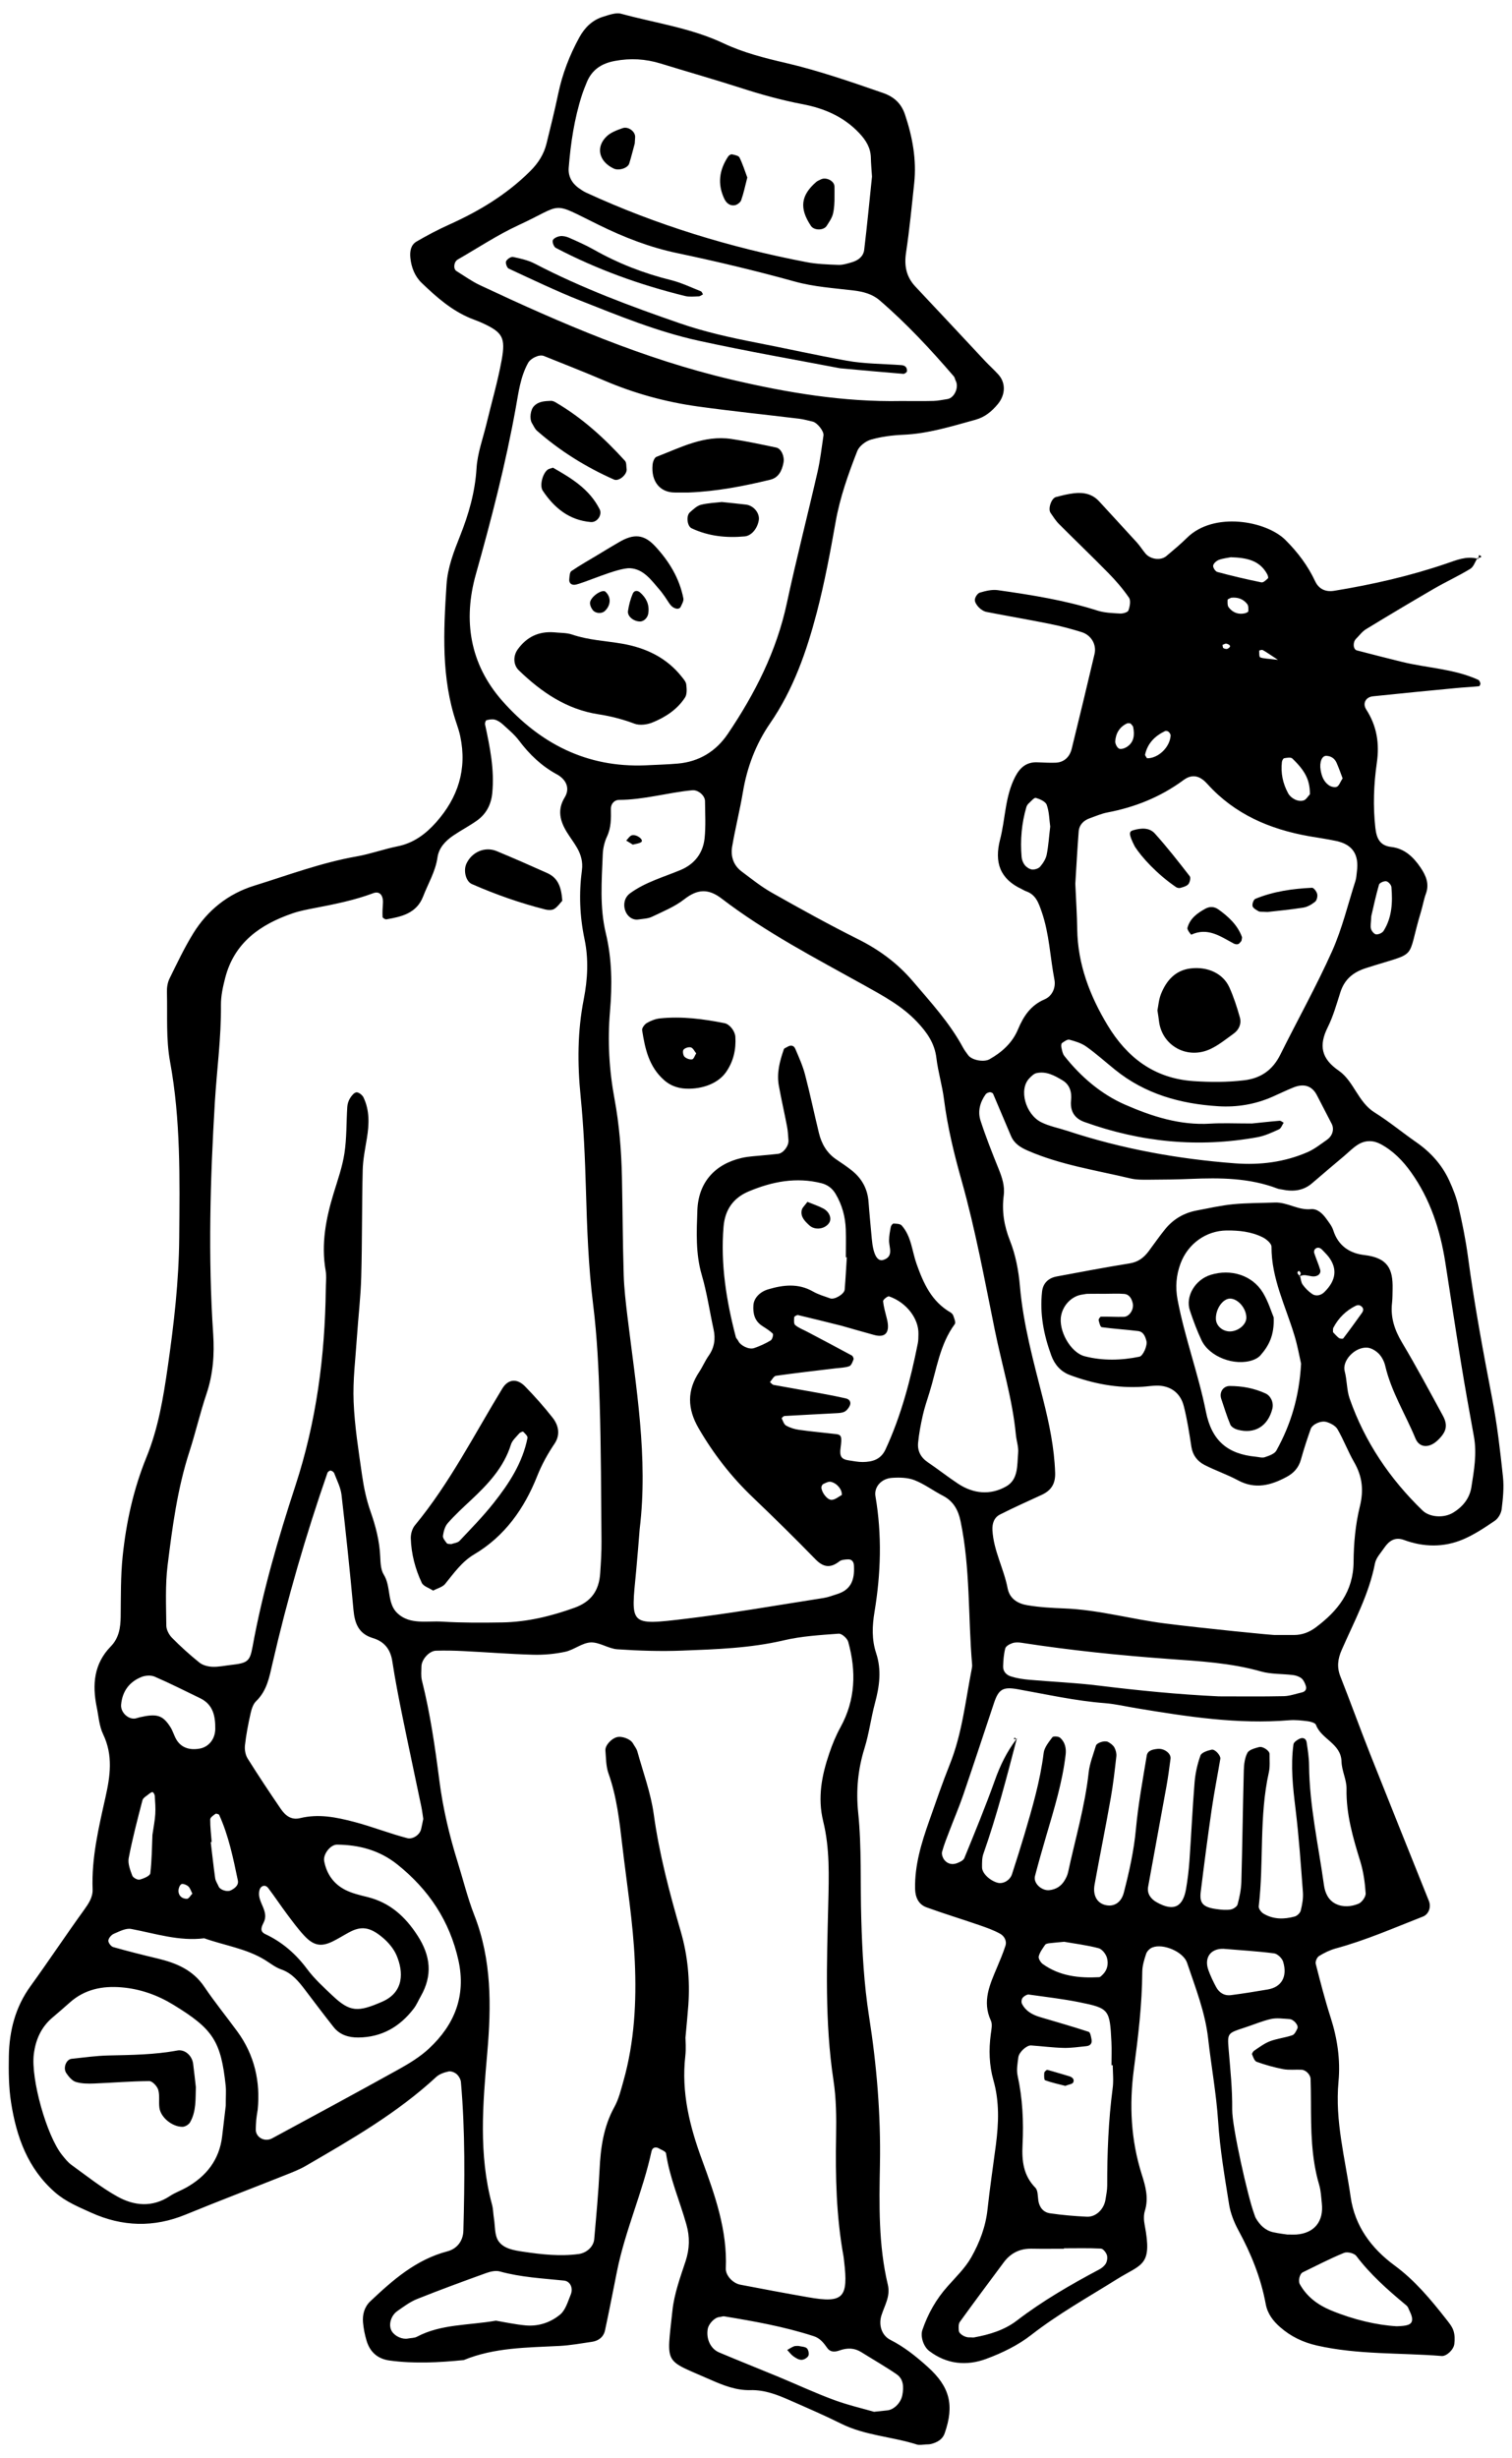 <?xml version="1.0" encoding="utf-8"?>
<!-- Generator: Adobe Illustrator 24.0.3, SVG Export Plug-In . SVG Version: 6.00 Build 0)  -->
<svg version="1.1" id="Vrstva_1" xmlns="http://www.w3.org/2000/svg" xmlns:xlink="http://www.w3.org/1999/xlink" x="0px" y="0px"
	 viewBox="0 0 320 520" style="enable-background:new 0 0 320 520;" xml:space="preserve">
<g>
	<path d="M312.86,118.24l-0.2-0.19c-0.03,0.04-0.05,0.09-0.07,0.13C312.68,118.2,312.77,118.21,312.86,118.24z"/>
	<path d="M306.19,119.18c-7.77,2.66-15.74,4.47-23.83,5.79c-1.85,0.3-3.27-0.4-4.03-2.03c-1.55-3.31-3.68-6.12-6.27-8.71
		c-4.07-4.07-15.16-6.06-20.81-0.5c-1.4,1.38-2.91,2.64-4.41,3.9c-1.18,0.99-3.35,0.71-4.41-0.54c-0.63-0.75-1.15-1.6-1.81-2.33
		c-2.64-2.91-5.33-5.78-7.97-8.68c-1.47-1.62-3.34-1.98-5.37-1.74c-1.28,0.15-2.55,0.47-3.8,0.8c-0.99,0.26-1.73,2.51-1.14,3.35
		c0.56,0.8,1.08,1.65,1.76,2.33c3.47,3.48,7.02,6.87,10.46,10.38c1.59,1.62,3.1,3.36,4.38,5.23c0.42,0.61,0.18,1.87-0.12,2.7
		c-0.14,0.39-1.15,0.68-1.74,0.65c-1.61-0.09-3.29-0.14-4.81-0.62c-6.89-2.2-14-3.32-21.12-4.33c-1.22-0.17-2.57,0.17-3.79,0.53
		c-0.47,0.14-1,0.95-1.04,1.49c-0.04,0.52,0.41,1.19,0.82,1.61c0.43,0.45,1.05,0.86,1.64,0.98c4.49,0.88,9.01,1.64,13.5,2.55
		c2.23,0.45,4.45,1.04,6.63,1.72c2.03,0.63,3.2,2.62,2.74,4.62c-1.57,6.69-3.19,13.37-4.83,20.05c-0.44,1.81-1.69,2.89-3.41,2.95
		c-1.3,0.05-2.61-0.04-3.92-0.08c-2.25-0.08-3.62,1.12-4.61,3.01c-2.19,4.18-2.08,8.9-3.22,13.31c-1.26,4.86-0.03,8.35,4.58,10.5
		c0.29,0.14,0.57,0.33,0.88,0.44c2.1,0.73,2.66,2.4,3.35,4.38c1.62,4.68,1.77,9.58,2.69,14.35c0.32,1.64-0.45,3.45-2.06,4.14
		c-2.98,1.27-4.49,3.58-5.67,6.4c-1.18,2.81-3.37,4.79-6.01,6.28c-1.18,0.67-3.72,0.22-4.52-0.86c-0.39-0.53-0.79-1.06-1.1-1.63
		c-2.83-5.24-6.83-9.58-10.65-14.06c-3.24-3.79-7.13-6.65-11.62-8.88c-6.15-3.07-12.17-6.41-18.16-9.79
		c-2.27-1.28-4.33-2.94-6.43-4.51c-1.73-1.3-2.33-3.21-1.99-5.24c0.66-3.87,1.63-7.68,2.28-11.55c0.88-5.27,2.74-10.16,5.74-14.52
		c4.92-7.14,7.72-15.16,9.88-23.4c1.65-6.32,2.86-12.77,4-19.21c0.92-5.21,2.68-10.13,4.58-15c0.41-1.04,1.76-2.09,2.88-2.41
		c2.18-0.63,4.5-0.93,6.78-1.03c5.31-0.22,10.3-1.79,15.35-3.18c2-0.55,3.46-1.77,4.74-3.31c1.63-1.98,1.71-4.49,0.12-6.25
		c-0.88-0.97-1.86-1.85-2.76-2.8c-4.93-5.26-9.84-10.55-14.79-15.79c-1.96-2.08-2.42-4.43-1.99-7.24c0.73-4.86,1.2-9.75,1.72-14.64
		c0.53-4.98-0.36-9.79-1.94-14.51c-0.79-2.36-2.29-3.76-4.67-4.59c-6.81-2.36-13.6-4.72-20.64-6.36c-4.45-1.03-8.99-2.19-13.09-4.13
		c-6.93-3.27-14.42-4.28-21.67-6.26c-1.12-0.31-2.55,0.24-3.77,0.61c-2.32,0.69-3.96,2.32-5.09,4.39
		c-2.06,3.75-3.59,7.71-4.47,11.92c-0.74,3.53-1.61,7.02-2.47,10.52c-0.56,2.28-1.75,4.15-3.44,5.83
		c-4.95,4.94-10.8,8.46-17.12,11.31c-2.38,1.07-4.7,2.29-6.95,3.6c-1.24,0.72-1.45,2.1-1.31,3.47c0.21,2.02,0.95,3.9,2.39,5.28
		c3.07,2.95,6.27,5.78,10.28,7.46c0.91,0.38,1.85,0.69,2.74,1.11c4.07,1.91,4.78,2.98,3.91,7.76c-0.82,4.5-2.11,8.91-3.18,13.36
		c-0.76,3.18-1.95,6.34-2.14,9.55c-0.31,5.01-1.64,9.65-3.47,14.25c-1.33,3.34-2.65,6.72-2.88,10.38
		c-0.63,9.83-1.15,19.66,2.09,29.22c0.32,0.93,0.62,1.87,0.82,2.83c1.47,6.95-0.47,12.96-5.11,18.18c-2.22,2.49-4.78,4.41-8.2,5.09
		c-2.89,0.58-5.69,1.61-8.58,2.12c-7.47,1.31-14.54,3.97-21.73,6.2c-5.49,1.7-9.87,5.19-12.9,10.1c-1.89,3.06-3.43,6.33-5.02,9.56
		c-0.41,0.84-0.57,1.9-0.54,2.86c0.13,4.91-0.22,9.92,0.66,14.7c2.27,12.35,2.04,24.77,1.94,37.21c-0.07,9.19-1.12,18.28-2.43,27.38
		c-0.94,6.53-2.01,12.97-4.5,19.08c-2.75,6.74-4.29,13.76-5.04,20.94c-0.44,4.22-0.37,8.5-0.42,12.76c-0.03,2.37-0.36,4.55-2.1,6.33
		c-3.58,3.67-3.94,8.1-2.97,12.83c0.4,1.93,0.52,4,1.35,5.73c2.14,4.47,1.52,8.81,0.49,13.4c-1.43,6.38-2.96,12.78-2.71,19.42
		c0.06,1.69-0.86,3.03-1.85,4.41c-3.84,5.31-7.46,10.77-11.3,16.08c-3.22,4.44-4.48,9.45-4.58,14.78c-0.06,3.27-0.03,6.59,0.47,9.81
		c1.14,7.24,3.5,13.94,9.29,19c2.29,2,4.99,3.1,7.66,4.31c6.61,2.99,13.26,3.18,20.02,0.4c6.96-2.86,14-5.53,21-8.32
		c1.52-0.6,3.07-1.2,4.48-2.02c9.63-5.59,19.29-11.14,27.54-18.77c0.67-0.62,1.7-0.96,2.62-1.16c0.52-0.11,1.28,0.2,1.7,0.57
		c0.45,0.4,0.84,1.08,0.9,1.67c0.92,10.47,0.8,20.96,0.52,31.45c-0.06,2.18-1.36,3.83-3.38,4.36c-6.63,1.74-11.53,6.05-16.31,10.56
		c-1.26,1.19-1.7,2.81-1.55,4.5c0.12,1.29,0.37,2.59,0.75,3.84c0.72,2.4,2.33,3.85,4.89,4.2c5.23,0.7,10.46,0.42,15.68-0.1
		c6.52-2.68,13.43-2.63,20.29-2.99c2.29-0.12,4.56-0.54,6.83-0.87c1.41-0.2,2.46-1.01,2.77-2.4c0.9-4.16,1.7-8.35,2.54-12.52
		c1.74-8.66,5.44-16.76,7.31-25.39c0.17-0.8,0.88-0.99,1.52-0.62c0.56,0.32,1.49,0.65,1.55,1.07c0.78,5.22,2.9,10.05,4.32,15.08
		c0.73,2.58,0.68,5.1-0.18,7.72c-1.13,3.41-2.4,6.87-2.78,10.4c-1.25,11.79-1.94,10.27,7.98,14.65c2.72,1.2,5.48,2.31,8.49,2.23
		c3.07-0.08,5.79,1.01,8.49,2.2c3.6,1.58,7.21,3.14,10.73,4.89c5.06,2.52,10.74,2.73,16.02,4.41c0.59,0.19,1.3,0.01,1.96-0.01
		c0.33-0.01,0.66-0.01,0.98-0.08c1.32-0.32,2.49-0.94,2.96-2.28c2.09-5.99,1.07-9.84-3.57-14.03c-2.44-2.2-4.97-4.24-7.94-5.74
		c-1.79-0.91-2.51-3.08-1.89-5.11c0.66-2.15,1.96-4.07,1.37-6.55c-2-8.38-1.83-16.94-1.67-25.45c0.19-10.53-0.68-20.98-2.31-31.33
		c-1.07-6.84-1.44-13.68-1.64-20.56c-0.23-7.53,0.11-15.11-0.66-22.58c-0.48-4.74-0.02-9.18,1.34-13.55
		c0.98-3.15,1.37-6.4,2.21-9.53c0.97-3.59,1.43-7.03,0.26-10.58c-0.96-2.89-0.84-5.79-0.35-8.74c1.35-8.14,1.6-16.29,0.2-24.46
		c-0.33-1.94,1.23-3.74,3.48-3.89c1.58-0.11,3.33-0.08,4.77,0.48c2.11,0.82,3.98,2.25,6.01,3.29c2.25,1.16,3.27,3.05,3.76,5.42
		c2.08,10.01,1.57,20.23,2.44,30.34c0.03,0.32-0.04,0.65-0.1,0.98c-1.32,6.74-2.03,13.62-4.62,20.08
		c-1.58,3.95-2.96,7.98-4.37,11.99c-1.64,4.64-3.08,9.34-2.98,14.34c0.04,1.74,0.68,3.29,2.4,3.92c3.69,1.34,7.45,2.48,11.16,3.76
		c1.53,0.53,3.09,1.07,4.49,1.86c0.8,0.46,1.41,1.47,1.07,2.52c-0.5,1.54-1.13,3.04-1.76,4.53c-1.53,3.64-3.22,7.21-1.32,11.3
		c0.37,0.79,0.1,1.92-0.02,2.87c-0.44,3.29-0.35,6.54,0.56,9.75c1.29,4.52,1.11,9.08,0.52,13.66c-0.59,4.55-1.28,9.08-1.77,13.64
		c-0.39,3.67-1.69,7.05-3.45,10.16c-1.27,2.24-3.22,4.12-4.96,6.08c-2.45,2.73-4.2,5.83-5.38,9.29c-0.46,1.35,0.24,3.5,1.43,4.41
		c3.72,2.85,7.94,3.23,12.11,1.68c3.34-1.24,6.71-2.87,9.5-5.05c5.72-4.46,12-7.96,18.11-11.78c5.28-3.3,7.58-2.73,5.89-11.54
		c-0.18-0.94-0.23-2.03,0.05-2.93c0.83-2.68,0.16-5.15-0.65-7.68c-2.32-7.31-2.68-14.74-1.67-22.35c0.9-6.81,1.73-13.64,1.77-20.53
		c0.01-1.28,0.41-2.59,0.82-3.82c0.18-0.54,0.77-1.13,1.32-1.34c2.31-0.91,6.57,0.94,7.34,3.24c1.76,5.26,3.83,10.42,4.46,16.03
		c0.66,5.85,1.73,11.64,2.12,17.54c0.38,5.87,1.38,11.7,2.31,17.52c0.3,1.9,1.06,3.81,1.98,5.51c2.68,4.93,4.76,10.06,5.78,15.6
		c0.38,2.04,1.54,3.56,3.06,4.89c2.27,1.98,4.81,3.2,7.8,3.88c8.71,1.97,17.59,1.5,26.38,2.21c1,0.08,2.52-1.31,2.67-2.52
		c0.12-0.94,0.11-1.98-0.19-2.86c-0.3-0.9-0.97-1.69-1.57-2.46c-3.24-4.13-6.58-8.14-10.87-11.3c-4.92-3.62-8.43-8.33-9.31-14.51
		c-1.15-8.09-3.35-16.06-2.57-24.38c0.43-4.61-0.24-9.14-1.67-13.58c-1.2-3.74-2.18-7.55-3.15-11.35c-0.12-0.48,0.27-1.38,0.7-1.64
		c1.1-0.68,2.3-1.27,3.54-1.61c6.35-1.72,12.35-4.36,18.45-6.74c1.21-0.47,1.78-1.99,1.27-3.28c-4.14-10.33-8.3-20.65-12.4-30.99
		c-2.17-5.47-4.16-11.01-6.33-16.49c-0.79-1.99-0.57-3.74,0.27-5.65c2.62-5.99,5.78-11.77,7.04-18.3c0.23-1.19,1.26-2.25,1.99-3.33
		c0.99-1.46,2.29-2.31,4.13-1.63c4.18,1.54,8.4,1.61,12.48-0.1c2.39-1.01,4.61-2.49,6.77-3.96c0.72-0.49,1.33-1.56,1.44-2.43
		c0.28-2.27,0.52-4.6,0.28-6.85c-0.59-5.53-1.23-11.07-2.28-16.53c-1.92-9.98-3.78-19.96-5.13-30.04c-0.48-3.57-1.2-7.11-2.01-10.62
		c-0.43-1.89-1.15-3.75-1.97-5.52c-1.54-3.34-3.95-5.99-6.98-8.09c-2.96-2.06-5.75-4.38-8.8-6.28c-3.53-2.2-4.39-6.64-7.61-8.86
		c-3.68-2.54-4.23-5.31-2.31-9.16c1.16-2.33,1.87-4.89,2.67-7.39c0.88-2.75,2.68-4.25,5.42-5.13c11.46-3.68,8.41-1.23,11.65-11.95
		c0.38-1.25,0.59-2.57,1.04-3.79c0.78-2.11-0.02-3.87-1.13-5.52c-1.5-2.22-3.38-4.04-6.23-4.37c-2.45-0.28-3.1-1.91-3.34-4.05
		c-0.52-4.6-0.34-9.18,0.31-13.73c0.59-4.07,0.02-7.79-2.24-11.29c-0.84-1.3-0.1-2.63,1.42-2.79c5.86-0.62,11.72-1.18,17.58-1.74
		c1.62-0.16,3.25-0.23,4.87-0.39c0.12-0.01,0.33-0.42,0.29-0.6c-0.06-0.28-0.23-0.66-0.46-0.76c-5.15-2.35-10.82-2.48-16.2-3.81
		c-3.17-0.78-6.33-1.59-9.48-2.41c-0.81-0.21-0.9-1.72-0.19-2.44c0.69-0.69,1.29-1.54,2.1-2.03c4.75-2.9,9.53-5.75,14.35-8.55
		c2.55-1.48,5.24-2.71,7.75-4.24c0.67-0.41,0.98-1.4,1.43-2.16C310.32,117.59,308.27,118.47,306.19,119.18z M221.52,180.79
		c-0.18,0.9-0.76,1.8-1.37,2.52c-0.35,0.41-1.13,0.66-1.69,0.62c-0.55-0.05-1.18-0.46-1.54-0.9c-0.39-0.47-0.66-1.15-0.71-1.76
		c-0.3-3.58,0-7.12,1.02-10.58c0.09-0.3,0.3-0.59,0.54-0.8c0.47-0.43,1.11-1.22,1.47-1.11c0.86,0.25,2.04,0.77,2.29,1.47
		c0.53,1.48,0.54,3.15,0.74,4.6C222.01,176.94,221.9,178.9,221.52,180.79z M290.22,193.79c0.4-1.72,0.93-4.21,1.63-6.66
		c0.11-0.38,1.05-0.8,1.53-0.72c0.43,0.07,1.06,0.76,1.1,1.22c0.27,3.22,0.14,6.42-1.65,9.27c-0.27,0.44-1.07,0.79-1.58,0.75
		c-0.41-0.04-0.95-0.68-1.09-1.16C289.98,195.9,290.16,195.21,290.22,193.79z M280.73,159.88c1.05,0.06,1.77,0.6,2.17,1.53
		c0.49,1.13,0.9,2.3,1.25,3.23c-0.53,0.83-0.75,1.57-1.21,1.78c-0.44,0.2-1.23,0.01-1.68-0.3c-1.1-0.75-1.54-1.93-1.76-3.22
		C279.21,161.24,279.76,159.83,280.73,159.88z M271.3,161.2c0.03-0.3,0.27-0.77,0.48-0.81c0.57-0.1,1.4-0.25,1.72,0.05
		c2.83,2.7,3.74,4.67,3.73,7.58c-0.45,0.46-0.8,1.13-1.32,1.29c-1.22,0.39-2.72-0.46-3.29-1.51
		C271.49,165.72,271.04,163.53,271.3,161.2z M257.96,118.43c0.88-0.33,1.86-0.42,2.55-0.56c3.25,0.11,6.04,0.6,7.66,3.55
		c0.15,0.27,0.31,0.79,0.19,0.9c-0.4,0.38-0.99,0.95-1.39,0.87c-3.13-0.64-6.25-1.37-9.33-2.2c-0.42-0.11-0.96-0.95-0.89-1.35
		C256.83,119.17,257.45,118.63,257.96,118.43z M270.47,139.58c-2.23-0.28-3.05-0.26-3.76-0.53c-0.23-0.09-0.2-0.92-0.22-1.42
		c0-0.04,0.56-0.23,0.75-0.13C267.94,137.87,268.58,138.34,270.47,139.58z M260.04,128.47c-0.29-0.38-0.25-1.05-0.23-1.59
		c0.01-0.16,0.49-0.3,0.74-0.44c1.38-0.16,2.57,0.26,3.41,1.33c0.28,0.36,0.26,1.02,0.23,1.53c-0.01,0.17-0.48,0.38-0.77,0.44
		C262.04,130.03,260.87,129.56,260.04,128.47z M259.79,137.23c-0.22,0.11-0.63,0.01-0.87-0.14c-0.15-0.09-0.13-0.44-0.19-0.68
		c0.28-0.09,0.59-0.32,0.83-0.26C260.49,136.4,260.58,136.84,259.79,137.23z M246.56,154.65c0.19-0.09,0.59-0.01,0.76,0.14
		c0.22,0.2,0.45,0.55,0.43,0.82c-0.17,2.49-2.63,4.82-4.99,4.79c-0.15-0.27-0.46-0.58-0.41-0.8
		C242.87,157.23,244.43,155.68,246.56,154.65z M238.5,153.03c0.21-0.1,0.51-0.01,0.76-0.01c0.21,0.28,0.52,0.51,0.57,0.79
		c0.32,1.65,0.2,3.21-1.38,4.21c-0.46,0.29-1.25,0.54-1.63,0.33c-0.43-0.24-0.82-1.03-0.79-1.55
		C236.14,155.14,236.92,153.79,238.5,153.03z M120.36,35.53c0.41-5.22,1.18-10.38,2.79-15.39c0.3-0.93,0.67-1.84,1.04-2.75
		c1.1-2.65,3.1-3.97,5.93-4.5c3.31-0.62,6.48-0.44,9.67,0.54c5.62,1.73,11.27,3.33,16.86,5.13c4.36,1.41,8.74,2.63,13.25,3.49
		c4.53,0.86,8.71,2.64,11.99,6.15c1.4,1.5,2.37,3.07,2.42,5.16c0.03,1.3,0.15,2.61,0.24,4c-0.53,5.11-1.03,10.31-1.65,15.49
		c-0.17,1.4-1.27,2.23-2.59,2.62c-0.93,0.27-1.91,0.59-2.85,0.56c-2.28-0.08-4.59-0.16-6.82-0.59
		c-16.09-3.09-31.66-7.82-46.56-14.68c-0.59-0.27-1.14-0.65-1.67-1.03C121,38.7,120.23,37.23,120.36,35.53z M101.63,60.35
		c-1.76-0.82-3.36-1.98-5.02-3.01c-0.74-0.46-0.57-1.97,0.29-2.46c4.25-2.44,8.37-5.18,12.8-7.23c9.88-4.56,6.61-5.18,17.05-0.06
		c5.26,2.58,10.73,4.73,16.57,5.95c8.32,1.75,16.6,3.72,24.79,5.99c4.16,1.16,8.37,1.41,12.58,1.92c1.98,0.24,3.92,0.74,5.44,2.05
		c5.72,4.91,10.84,10.42,15.75,16.13c0.2,0.23,0.23,0.61,0.38,0.9c0.75,1.38-0.28,3.67-1.76,3.89c-0.97,0.14-1.93,0.36-2.9,0.39
		c-2.29,0.06-4.58,0.02-6.87,0.02c-12.2,0.24-24.16-1.77-35.95-4.54C136.23,75.94,118.81,68.41,101.63,60.35z M100.7,121.52
		c3.29-11.68,6.32-23.39,8.47-35.33c0.58-3.21,0.97-6.49,2.6-9.43c0.53-0.96,2.34-1.87,3.34-1.46c4.25,1.71,8.52,3.38,12.74,5.18
		c6.37,2.73,12.99,4.55,19.83,5.5c7.13,0.99,14.3,1.72,21.45,2.59c0.97,0.12,1.92,0.39,2.87,0.61c0.97,0.23,2.42,2.05,2.28,2.94
		c-0.39,2.59-0.68,5.21-1.27,7.76c-2.12,9.26-4.5,18.46-6.49,27.74c-2.17,10.13-6.75,19.12-12.47,27.59
		c-2.51,3.72-6.08,5.92-10.62,6.31c-2.28,0.2-4.58,0.25-6.88,0.37c-12.37,0.49-22.24-4.58-30.27-13.66
		C99.4,140.4,97.99,131.17,100.7,121.52z M35.47,331.12c1.01-8.11,2.07-16.22,4.62-24.06c1.31-4.05,2.26-8.21,3.62-12.24
		c1.39-4.13,1.69-8.35,1.41-12.6c-1.1-16.37-0.63-32.73,0.35-49.06c0.41-6.84,1.36-13.65,1.29-20.54c-0.02-1.93,0.42-3.91,0.91-5.8
		c1.93-7.45,7.42-11.27,14.24-13.62c1.54-0.53,3.17-0.83,4.77-1.14c4.17-0.8,8.33-1.63,12.33-3.13c1.33-0.5,2.16,0.45,2.03,2.2
		c-0.07,0.94-0.12,1.9-0.07,2.84c0.01,0.19,0.55,0.54,0.79,0.5c3.25-0.55,6.42-1.29,7.79-4.84c1.05-2.73,2.61-5.26,3.04-8.26
		c0.29-2.04,1.69-3.51,3.36-4.64c1.62-1.1,3.37-2.01,4.97-3.14c1.98-1.39,3.02-3.4,3.26-5.8c0.5-4.95-0.49-9.75-1.52-14.55
		c-0.06-0.28,0.12-0.84,0.29-0.89c0.57-0.15,1.23-0.27,1.78-0.12c0.61,0.16,1.2,0.56,1.67,0.99c1.21,1.1,2.5,2.17,3.47,3.46
		c2.2,2.93,4.75,5.36,7.99,7.12c1.77,0.96,2.94,2.79,1.64,4.9c-1.6,2.61-0.97,5,0.49,7.36c0.69,1.11,1.49,2.15,2.14,3.28
		c0.83,1.44,1.26,3.01,1.03,4.71c-0.65,4.9-0.48,9.72,0.55,14.61c0.88,4.16,0.67,8.45-0.16,12.68c-1.34,6.8-1.36,13.63-0.67,20.53
		c0.65,6.51,0.93,13.06,1.12,19.6c0.24,8.18,0.51,16.33,1.53,24.48c0.85,6.81,1.17,13.71,1.38,20.58c0.3,9.81,0.31,19.62,0.39,29.43
		c0.02,2.29-0.12,4.58-0.28,6.87c-0.25,3.57-1.84,5.96-5.44,7.26c-4.99,1.79-10.04,3.02-15.32,3.1c-4.25,0.07-8.51,0.09-12.75-0.17
		c-3.19-0.19-6.75,0.7-9.39-1.76c-2.27-2.11-1.3-5.64-2.91-8.2c-0.64-1.03-0.68-2.52-0.74-3.81c-0.15-3.31-0.96-6.43-2.06-9.55
		c-0.86-2.45-1.41-5.04-1.78-7.62c-0.74-5.18-1.58-10.37-1.79-15.58c-0.19-4.55,0.4-9.13,0.7-13.69c0.28-4.24,0.8-8.47,0.91-12.72
		c0.21-7.51,0.13-15.04,0.31-22.55c0.05-2.26,0.52-4.52,0.89-6.77c0.48-2.95,0.6-5.87-0.72-8.63c-0.24-0.51-1-1.11-1.48-1.08
		c-0.49,0.03-1.05,0.72-1.37,1.25c-0.33,0.53-0.54,1.21-0.58,1.83c-0.21,3.26-0.11,6.57-0.6,9.79c-0.43,2.87-1.43,5.66-2.28,8.45
		c-1.64,5.36-2.69,10.76-1.7,16.4c0.22,1.27,0.03,2.61,0.03,3.92c-0.17,14.14-1.99,28-6.42,41.53c-3.66,11.18-6.96,22.5-9.08,34.11
		c-0.57,3.11-1.05,3.45-4.63,3.85c-1.3,0.15-2.61,0.44-3.9,0.38c-0.93-0.04-2.02-0.33-2.72-0.89c-2.03-1.63-3.98-3.39-5.81-5.25
		c-0.63-0.64-1.18-1.69-1.19-2.56C35.16,339.62,34.95,335.32,35.47,331.12z M54.85,400.15c0.05-0.3,0.13-0.64,0.32-0.86
		c0.45-0.53,1.11-0.55,1.6,0.09c1.37,1.81,2.62,3.7,3.98,5.52c1.16,1.55,2.31,3.12,3.62,4.53c2.01,2.16,3.61,2.43,6.07,1.22
		c1.16-0.57,2.26-1.27,3.41-1.89c2.56-1.39,4.42-1.19,7.11,1.07c1.21,1.01,2.36,2.36,2.97,3.79c1.46,3.44,1.64,7.76-3.05,9.8
		c-5.11,2.22-6.78,2.24-10.51-1.29c-1.89-1.78-3.84-3.56-5.38-5.63c-2.39-3.2-5.24-5.69-8.84-7.38c-1.26-0.59-0.8-1.55-0.35-2.45
		C57.01,404.28,54.5,402.42,54.85,400.15z M63.5,384.59c-1.9,0.46-3.14-0.59-4.09-1.98c-2.39-3.5-4.74-7.03-6.99-10.62
		c-0.48-0.76-0.68-1.88-0.58-2.79c0.25-2.27,0.69-4.52,1.19-6.75c0.21-0.92,0.53-1.99,1.18-2.61c2.28-2.2,2.79-5.06,3.45-7.94
		c3.14-13.66,7.04-27.11,11.64-40.35c0.08-0.23,0.48-0.52,0.69-0.48c0.28,0.04,0.65,0.31,0.75,0.57c0.57,1.51,1.36,3.01,1.54,4.57
		c0.94,8.11,1.79,16.23,2.53,24.35c0.26,2.85,1.1,5.04,4.1,5.94c2.41,0.72,3.73,2.35,4.12,4.91c0.59,3.87,1.34,7.71,2.12,11.55
		c1.3,6.39,2.68,12.77,4.01,19.16c0.2,0.95,0.31,1.92,0.42,2.63c-0.19,0.9-0.3,1.54-0.46,2.17c-0.3,1.25-1.8,2.19-2.92,1.9
		c-3.78-0.98-7.41-2.43-11.21-3.43C71.12,384.38,67.43,383.63,63.5,384.59z M44.49,384.85c0-0.4,0.67-0.85,1.11-1.17
		c0.14-0.1,0.71,0.06,0.79,0.23c2.01,4.42,2.96,9.15,3.95,13.86c0.21,1.01-0.66,1.7-1.56,2.12c-0.76,0.36-2.23-0.17-2.5-0.83
		c-0.24-0.59-0.65-1.14-0.74-1.75c-0.36-2.54-0.63-5.1-0.94-7.65c0.07-0.01,0.14-0.01,0.2-0.02
		C44.68,388.05,44.47,386.45,44.49,384.85z M29.96,354.72c0.83-0.33,2.01-0.4,2.8-0.05c3.25,1.41,6.41,3.01,9.6,4.55
		c2.75,1.33,3.23,3.79,3.2,6.49c-0.02,2.13-1.36,3.82-3.29,4.17c-2.25,0.4-3.98-0.25-4.97-1.96c-0.48-0.83-0.73-1.81-1.25-2.61
		c-1.61-2.52-2.85-2.88-6.47-2.06c-0.31,0.07-0.62,0.2-0.93,0.26c-1.53,0.25-3.17-1.33-3.02-2.93
		C25.89,357.75,27.37,355.75,29.96,354.72z M40.71,400.55c-0.38,0.39-0.75,1.09-1.13,1.1c-0.94,0.02-1.75-0.54-1.81-1.57
		c-0.03-0.52,0.22-1.29,0.6-1.52c0.3-0.19,1.12,0.13,1.49,0.47C40.26,399.4,40.43,400.04,40.71,400.55z M32.86,383.75
		c-0.07,1.29-0.34,2.56-0.6,4.39c-0.1,2.35-0.11,5.26-0.45,8.12c-0.07,0.55-1.42,1.12-2.26,1.33c-0.44,0.11-1.4-0.4-1.56-0.85
		c-0.44-1.18-0.97-2.55-0.75-3.71c0.79-4.11,1.85-8.17,2.91-12.23c0.14-0.52,0.88-0.91,1.37-1.32c0.23-0.19,0.64-0.47,0.79-0.39
		c0.24,0.13,0.43,0.53,0.45,0.82C32.84,381.2,32.94,382.48,32.86,383.75z M47.78,445.42c-0.16,1.33-0.46,3.93-0.77,6.52
		c-0.6,4.95-3.35,8.4-7.58,10.79c-1.14,0.64-2.4,1.08-3.48,1.8c-3.73,2.46-7.59,2.08-11.16,0.07c-3.4-1.9-6.48-4.36-9.65-6.65
		c-0.78-0.56-1.41-1.37-2.02-2.13c-3.26-4.09-6.63-16.1-5.96-21.34c0.38-3,1.53-5.65,3.9-7.67c1.25-1.06,2.48-2.12,3.7-3.21
		c3.14-2.81,6.9-3.56,10.95-3.22c3.98,0.33,7.63,1.63,11.04,3.72c8.33,5.1,10.01,7.63,11.02,17.12
		C47.87,442.18,47.78,443.17,47.78,445.42z M90.83,433.29c-1.89,1.77-4.19,3.17-6.47,4.44c-8.88,4.93-17.81,9.75-26.75,14.58
		c-1.64,0.89-3.55-0.24-3.48-1.94c0.03-0.65,0.04-1.31,0.1-1.96c0.06-0.65,0.18-1.3,0.31-2.17c0.58-5.88-0.65-11.52-4.31-16.52
		c-2.32-3.17-4.8-6.22-7-9.47c-2.39-3.54-5.89-5.01-9.8-5.95c-3.17-0.76-6.34-1.55-9.47-2.44c-0.47-0.13-1.07-0.94-1.03-1.38
		c0.05-0.52,0.64-1.21,1.16-1.43c1.18-0.5,2.55-1.24,3.68-1.02c5.12,0.96,10.13,2.64,15.45,1.97c4.3,1.53,8.92,2.16,12.89,4.61
		c1.11,0.69,2.18,1.55,3.39,1.97c2.33,0.81,3.72,2.57,5.12,4.41c1.98,2.61,3.95,5.22,5.98,7.79c1.32,1.67,3.21,2.23,5.24,2.21
		c4.95-0.04,8.79-2.27,11.74-6.14c0.59-0.77,0.97-1.71,1.46-2.56c2.54-4.45,2.11-8.59-0.69-12.89c-2.63-4.05-5.87-6.96-10.6-8.13
		c-1.58-0.39-3.22-0.77-4.66-1.5c-2.45-1.24-3.95-3.33-4.48-6.08c-0.28-1.43,1.3-3.51,2.72-3.5c4.7,0.05,9,1.19,12.77,4.2
		c6.64,5.31,11.08,11.95,12.93,20.31C98.66,422.17,96.21,428.27,90.83,433.29z M120.79,485.37c-0.61,1.48-1.1,3.27-2.23,4.21
		c-2.01,1.68-4.6,2.56-7.31,2.31c-2.26-0.21-4.49-0.7-6.29-1c-5.94,1.02-11.63,0.7-16.72,3.4c-0.55,0.29-1.28,0.25-1.92,0.38
		c-1.17,0.22-2.68-0.45-3.37-1.5c-0.8-1.22-0.31-3.3,1.15-4.32c1.33-0.93,2.67-1.94,4.16-2.54c4.85-1.94,9.77-3.74,14.68-5.51
		c0.89-0.32,1.99-0.56,2.85-0.32c4.46,1.23,9.03,1.46,13.59,1.93C120.64,482.54,121.38,483.94,120.79,485.37z M145.04,434.9
		c0.18-1.62,0.03-3.27,0.03-3.88c0.27-2.98,0.47-4.94,0.61-6.9c0.36-5.27-0.12-10.43-1.6-15.54c-2.37-8.16-4.55-16.35-5.72-24.81
		c-0.62-4.5-2.25-8.87-3.47-13.29c-0.17-0.61-0.61-1.13-0.93-1.7c-0.51-0.92-2.33-1.62-3.44-1.31c-1.18,0.33-2.48,1.76-2.39,2.81
		c0.14,1.62,0.11,3.33,0.64,4.82c1.78,5,2.34,10.19,2.95,15.4c0.95,8.12,2.27,16.2,2.63,24.39c0.38,8.55-0.07,17.01-2.4,25.29
		c-0.53,1.88-1,3.85-1.94,5.54c-2.29,4.16-2.9,8.61-3.12,13.24c-0.24,4.9-0.7,9.79-1.13,14.68c-0.14,1.63-1.65,2.93-3.29,3.15
		c-3.94,0.53-7.85,0.09-11.74-0.49c-1.96-0.29-4.16-0.63-5.26-2.29c-0.82-1.24-0.67-3.12-0.93-4.72c-0.16-0.97-0.15-1.98-0.4-2.92
		c-2.89-10.66-1.95-21.42-1.01-32.2c0.85-9.83,0.96-19.6-2.74-29.04c-1.43-3.65-2.36-7.49-3.53-11.24
		c-1.76-5.64-3.12-11.37-3.87-17.23c-0.92-7.13-1.94-14.23-3.7-21.22c-0.23-0.92-0.11-1.94-0.1-2.92c0.02-1.48,1.62-3.3,3.07-3.35
		c1.95-0.06,3.91-0.02,5.86,0.08c4.9,0.24,9.8,0.64,14.71,0.77c2.27,0.06,4.6-0.15,6.82-0.63c1.85-0.41,3.56-1.89,5.37-1.97
		c1.85-0.08,3.73,1.32,5.64,1.45c4.56,0.31,9.16,0.46,13.73,0.28c7.19-0.28,14.39-0.51,21.47-2.17c3.79-0.89,7.74-1.12,11.64-1.41
		c0.65-0.05,1.82,0.99,2.02,1.73c1.72,6.21,1.55,12.28-1.65,18.08c-0.94,1.71-1.7,3.55-2.33,5.41c-1.62,4.7-2.55,9.45-1.32,14.46
		c1.42,5.77,1.21,11.62,1.07,17.56c-0.3,12.42-0.77,24.88,1.11,37.27c0.59,3.86,0.62,7.84,0.55,11.76
		c-0.16,8.53,0.04,17.02,1.57,25.44c0.06,0.32,0.08,0.65,0.12,0.98c0.94,7.82-0.17,8.97-7.55,7.68c-4.82-0.84-9.64-1.75-14.44-2.67
		c-1.54-0.3-3.1-1.93-3.04-3.43c0.35-8.07-2.31-15.54-5-22.87C145.94,449.74,144.17,442.59,145.04,434.9z M182.31,497.56
		c2.48,1.55,5.02,3,7.43,4.65c1.52,1.04,1.54,2.73,1.24,4.39c-0.3,1.64-1.75,3.1-3.17,3.26c-0.64,0.07-1.29,0.14-2.83,0.3
		c-2.31-0.67-5.48-1.4-8.5-2.51c-3.96-1.46-7.79-3.25-11.69-4.87c-4.2-1.74-8.42-3.41-12.61-5.18c-1.78-0.75-2.74-2.83-2.41-4.88
		c0.19-1.21,1.51-2.55,2.54-2.61c0.32-0.02,0.65-0.18,0.95-0.14c6.4,1.05,12.77,2.19,18.96,4.2c1.34,0.43,2.1,1.42,2.85,2.48
		c0.7,1,1.75,0.84,2.62,0.53C179.34,496.6,180.83,496.63,182.31,497.56z M187.41,306.6c-0.99,2.13-2.76,2.64-4.82,2.66
		c-0.97,0.01-1.95-0.2-2.92-0.34c-1.61-0.23-2.03-0.86-1.77-2.67c0.32-2.34,0.19-2.77-0.97-2.9c-2.6-0.31-5.21-0.53-7.81-0.9
		c-0.94-0.13-1.91-0.43-2.74-0.89c-0.46-0.26-0.68-0.99-0.94-1.54c-0.03-0.07,0.38-0.49,0.6-0.5c3.58-0.21,7.17-0.38,10.75-0.58
		c0.65-0.04,1.35-0.04,1.91-0.31c0.48-0.23,0.9-0.77,1.14-1.27c0.33-0.7,0.01-1.36-0.78-1.54c-1.89-0.44-3.8-0.8-5.71-1.15
		c-3.2-0.59-6.42-1.13-9.62-1.72c-0.29-0.05-0.52-0.39-0.78-0.59c0.42-0.47,0.79-1.27,1.27-1.34c4.2-0.6,8.43-1.07,12.64-1.58
		c0.97-0.12,1.98-0.12,2.88-0.45c0.43-0.15,0.7-0.91,0.9-1.44c0.08-0.21-0.15-0.71-0.37-0.83c-3.14-1.7-6.3-3.36-9.46-5.03
		c-0.86-0.45-1.81-0.8-2.52-1.41c-0.32-0.27-0.25-1.1-0.2-1.66c0.02-0.18,0.58-0.5,0.82-0.44c2.86,0.67,5.7,1.39,9.21,2.26
		c1.86,0.53,4.38,1.26,6.9,1.95c2.43,0.66,3.39-0.58,2.69-3.4c-0.31-1.25-0.69-2.5-0.81-3.76c-0.03-0.31,0.97-1.11,1.26-1.01
		c3.68,1.27,6.3,4.71,6.22,7.96c-0.02,0.65,0,1.32-0.13,1.96C192.71,291.84,190.74,299.42,187.41,306.6z M178.16,316.23
		c-0.64,0.33-1.37,1-2.14,1.03c-0.95,0.05-2.16-1.61-2.18-2.63c0-0.25,0.19-0.63,0.4-0.72c0.51-0.24,1.14-0.58,1.61-0.46
		C177.16,313.75,178.25,315.08,178.16,316.23z M153.13,259.51c0.3-3.63,2.06-6.14,5.39-7.52c4.93-2.06,10-3.05,15.33-1.71
		c1.34,0.34,2.33,1.12,3.02,2.3c1.36,2.31,2.04,4.82,2.13,7.48c0.07,1.96,0.01,3.93,0.01,5.89c0.07,0,0.14,0.01,0.21,0.01
		c-0.15,2.27-0.26,4.55-0.45,6.82c-0.08,0.96-2.14,2.19-3.07,1.86c-1.22-0.44-2.5-0.8-3.62-1.44c-3.12-1.79-6.28-1.42-9.5-0.47
		c-1.75,0.52-3.03,1.83-3.13,3.37c-0.11,1.69,0.22,3.25,1.76,4.3c0.8,0.54,1.67,1.03,2.34,1.71c0.18,0.18-0.1,1.23-0.44,1.43
		c-1.11,0.66-2.3,1.21-3.52,1.62c-1.11,0.38-2.91-0.56-3.34-1.51c-0.13-0.29-0.44-0.52-0.52-0.82
		C153.73,275.17,152.48,267.46,153.13,259.51z M202.76,313.84c-2.18-1.44-4.24-3.07-6.4-4.53c-1.51-1.02-2.22-2.42-2.05-4.14
		c0.19-1.95,0.56-3.89,0.99-5.8c0.36-1.59,0.89-3.15,1.38-4.71c1.55-4.95,2.18-10.24,5.4-14.59c0.25-0.34-0.14-1.2-0.33-1.78
		c-0.09-0.28-0.37-0.56-0.64-0.71c-3.95-2.31-5.65-6.07-7.12-10.2c-0.98-2.74-1.1-5.86-3.16-8.16c-0.33-0.37-1.13-0.37-1.72-0.4
		c-0.19-0.01-0.53,0.43-0.58,0.7c-0.18,0.93-0.36,1.89-0.37,2.83c-0.02,1.52,1.04,3.41-1.18,4.15c-1.33,0.45-2.18-1.18-2.47-4.42
		c-0.23-2.61-0.5-5.21-0.69-7.82c-0.2-2.79-1.43-5.01-3.59-6.71c-1.02-0.81-2.12-1.54-3.2-2.27c-2.02-1.35-3.15-3.3-3.71-5.6
		c-1.01-4.13-1.87-8.3-2.95-12.41c-0.49-1.86-1.3-3.65-2.06-5.43c-0.32-0.75-1-0.82-1.68-0.39c-0.25,0.16-0.66,0.27-0.73,0.49
		c-0.87,2.49-1.55,5.03-1.07,7.69c0.52,2.9,1.19,5.77,1.74,8.66c0.18,0.95,0.23,1.93,0.3,2.91c0.09,1.2-1.08,2.73-2.18,2.87
		c-0.97,0.12-1.94,0.19-2.91,0.29c-1.62,0.18-3.28,0.22-4.86,0.59c-5.7,1.34-9.13,5.23-9.33,11.09c-0.16,4.55-0.39,9.13,0.93,13.65
		c1.1,3.75,1.66,7.67,2.5,11.5c0.44,2.02,0.18,3.86-1.04,5.59c-0.75,1.06-1.26,2.3-1.98,3.39c-2.64,3.96-2.53,7.83-0.15,11.94
		c3.15,5.43,6.93,10.29,11.47,14.62c4.49,4.29,8.93,8.65,13.26,13.1c1.7,1.75,3.2,1.9,5.07,0.44c0.45-0.35,1.19-0.39,1.81-0.42
		c0.76-0.04,1.21,0.44,1.26,1.24c0.23,3.43-0.86,5.27-3.59,6.12c-0.94,0.29-1.87,0.66-2.83,0.81c-9.7,1.51-19.38,3.22-29.13,4.39
		c-12.18,1.46-11.63,1.41-10.53-10.16c0.28-2.93,0.5-5.88,0.74-8.81c1.84-15.15-0.78-30.04-2.59-44.98
		c-0.35-2.92-0.7-5.85-0.79-8.78c-0.21-6.86-0.23-13.73-0.37-20.59c-0.12-5.57-0.55-11.11-1.57-16.61
		c-1.14-6.13-1.5-12.31-0.96-18.56c0.48-5.54,0.43-11.06-0.9-16.58c-1.3-5.44-0.86-11.07-0.63-16.63c0.05-1.27,0.36-2.62,0.9-3.77
		c0.88-1.88,0.86-3.81,0.82-5.77c-0.03-1.25,0.84-1.97,1.71-1.97c5.27-0.01,10.32-1.55,15.5-2.04c1.25-0.12,2.7,1.11,2.71,2.31
		c0.02,2.61,0.18,5.25-0.09,7.84c-0.33,3.15-2.12,5.48-5.08,6.72c-3.62,1.51-7.45,2.56-10.67,4.91c-0.79,0.58-1.25,1.41-1.25,2.51
		c0.01,1.81,1.38,3.3,2.99,3.05c0.96-0.15,2.01-0.17,2.86-0.57c2.36-1.13,4.85-2.14,6.88-3.73c2.76-2.15,5.06-2.28,7.86-0.14
		c9.39,7.19,19.88,12.61,30.17,18.34c3.99,2.23,8.03,4.37,11.24,7.79c2.08,2.21,3.69,4.49,4.06,7.62c0.35,2.92,1.23,5.78,1.6,8.69
		c0.75,5.87,2.14,11.6,3.74,17.25c2.93,10.41,4.87,21.02,7.02,31.59c1.5,7.38,3.74,14.6,4.46,22.14c0.12,1.3,0.6,2.61,0.48,3.87
		c-0.23,2.55,0.07,5.6-2.52,7.06C209.6,316.33,206.02,315.99,202.76,313.84z M234.06,478.76c-0.29,0.53-0.86,1-1.41,1.29
		c-6.06,3.22-11.99,6.64-17.46,10.83c-2.63,2.01-5.79,2.96-9.03,3.55c-0.31,0.06-0.65-0.04-0.97-0.01
		c-0.87,0.07-2.21-0.69-2.27-1.42c-0.05-0.62-0.1-1.41,0.22-1.85c3.05-4.23,6.17-8.4,9.28-12.58c1.46-1.97,3.41-2.95,5.89-2.91
		c2.29,0.04,4.57,0.01,6.86,0.01c0-0.03,0-0.06,0-0.09c2.61,0,5.22-0.07,7.82,0.06c0.46,0.02,1.06,0.78,1.26,1.33
		C234.43,477.49,234.33,478.26,234.06,478.76z M235.48,441.75c-0.9,6.84-1.16,13.7-1.15,20.58c0,0.97-0.21,1.95-0.36,2.92
		c-0.31,2.05-2.01,3.74-3.95,3.65c-2.6-0.12-5.21-0.35-7.78-0.72c-1.38-0.2-2.24-1.19-2.48-2.65c-0.15-0.95-0.07-2.19-0.64-2.77
		c-2.54-2.59-2.88-5.68-2.71-9.07c0.25-4.92,0.01-9.82-1.05-14.67c-0.26-1.21,0-2.57,0.16-3.84c0.14-1.11,1.78-2.58,2.7-2.51
		c2.29,0.16,4.57,0.46,6.86,0.52c1.61,0.04,3.24-0.21,4.85-0.37c0.81-0.08,1.23-0.59,1.09-1.37c-0.11-0.59-0.26-1.55-0.61-1.66
		c-3.4-1.12-6.86-2.1-10.29-3.12c-1.61-0.48-3.03-1.25-3.83-2.81c-0.14-0.26-0.11-0.67-0.02-0.97c0.08-0.26,0.33-0.5,0.57-0.66
		c0.25-0.17,0.6-0.37,0.88-0.33c3.56,0.51,7.15,0.91,10.67,1.62c6.35,1.28,6.49,1.53,6.83,8.42c0.08,1.63,0.01,3.27,0.01,4.91
		c0.09,0,0.18,0,0.27,0C235.52,438.48,235.7,440.14,235.48,441.75z M219.84,413.82c0.22-0.88,0.83-1.67,1.35-2.44
		c0.14-0.21,0.56-0.29,0.87-0.33c0.95-0.12,1.91-0.19,3.17-0.31c2.25,0.4,4.81,0.71,7.28,1.36c0.74,0.2,1.55,1.24,1.77,2.05
		c0.34,1.22,0.11,2.56-0.92,3.55c-0.22,0.21-0.48,0.51-0.74,0.53c-4.25,0.23-8.37-0.22-11.95-2.8
		C220.22,415.09,219.72,414.26,219.84,413.82z M257.37,420.3c-0.61-1.14-1.18-2.33-1.62-3.55c-0.96-2.65,0.47-4.61,3.2-4.52
		c3.57,0.3,7.14,0.5,10.69,0.96c0.73,0.09,1.71,1.04,1.93,1.79c0.94,3.17-0.36,5.36-3.27,5.85c-2.57,0.43-5.14,0.86-7.73,1.19
		C259.16,422.22,258.04,421.55,257.37,420.3z M284.46,476.54c0.69-0.28,2.16,0.08,2.59,0.66c2.96,3.91,6.58,7.11,10.31,10.22
		c0.25,0.21,0.54,0.43,0.65,0.71c0.35,0.85,0.91,1.75,0.85,2.59c-0.08,1.09-1.19,1.29-3.27,1.35c-4.12-0.23-9.14-1.38-13.95-3.38
		c-2.73-1.14-5.05-2.85-6.54-5.51c-0.39-0.7-0.06-2.2,0.63-2.53C278.64,479.24,281.49,477.75,284.46,476.54z M279.19,462.16
		c0.37,1.24,0.42,2.58,0.56,3.89c0.43,3.87-1.6,6.34-5.42,6.62c-0.33,0.02-0.66,0-1.87,0c-0.42-0.07-1.73-0.21-3-0.49
		c-1.7-0.38-2.84-1.53-3.69-3c-0.16-0.28-0.23-0.61-0.35-0.92c-1.31-3.49-4.68-18.43-4.64-22.04c0.05-4.27-0.4-8.49-0.75-12.72
		c-0.28-3.43-0.27-3.42,3.4-4.61c1.86-0.6,3.68-1.4,5.58-1.82c1.23-0.27,2.59-0.05,3.88,0.02c0.91,0.05,2,1.33,1.69,1.99
		c-0.25,0.54-0.6,1.27-1.07,1.43c-1.54,0.53-3.21,0.7-4.73,1.27c-1.18,0.45-2.24,1.26-3.31,1.97c-0.25,0.16-0.55,0.62-0.48,0.81
		c0.23,0.58,0.51,1.4,0.97,1.57c1.82,0.65,3.71,1.19,5.61,1.55c1.27,0.24,2.61,0.06,3.91,0.13c0.89,0.04,1.86,1.05,1.89,1.92
		c0.05,1.63,0.08,3.26,0.08,4.89C277.47,450.52,277.49,456.41,279.19,462.16z M283.92,372.65c0.05,1.93,1.1,3.84,1.06,5.75
		c-0.1,5.36,1.37,10.34,2.92,15.37c0.66,2.16,0.98,4.46,1.13,6.72c0.05,0.73-0.81,1.92-1.53,2.21c-1.5,0.61-3.23,0.78-4.78,0.03
		c-1.6-0.78-2.29-2.33-2.52-3.99c-1.17-8.43-3.07-16.77-3.15-25.35c-0.01-1.61-0.28-3.23-0.51-4.83c-0.11-0.78-0.74-1.12-1.49-0.77
		c-0.52,0.25-1.24,0.73-1.3,1.18c-0.63,4.58-0.12,9.13,0.44,13.7c0.71,5.85,1.12,11.74,1.56,17.62c0.09,1.27-0.15,2.59-0.46,3.84
		c-0.12,0.51-0.76,1.13-1.28,1.27c-2.26,0.62-4.54,0.63-6.62-0.62c-0.48-0.29-1.04-1.05-0.99-1.52c1.11-9.42,0.05-19.01,2.14-28.36
		c0.28-1.25,0.13-2.59,0.15-3.89c0.01-0.65-1.4-1.67-2.23-1.45c-0.89,0.24-2.11,0.56-2.46,1.22c-0.57,1.08-0.73,2.47-0.76,3.73
		c-0.21,7.85-0.3,15.71-0.52,23.56c-0.05,1.61-0.38,3.22-0.8,4.78c-0.13,0.47-0.93,0.98-1.48,1.07c-0.94,0.15-1.95,0.05-2.91-0.08
		c-2.88-0.39-3.71-1.21-3.41-3.63c0.72-5.85,1.48-11.7,2.33-17.53c0.52-3.56,1.22-7.09,1.82-10.64c0.11-0.67-1.1-2.08-1.84-1.93
		c-0.86,0.18-2.13,0.6-2.36,1.22c-0.66,1.82-1.09,3.78-1.25,5.71c-0.45,5.54-0.7,11.1-1.09,16.64c-0.14,1.96-0.38,3.92-0.71,5.86
		c-0.61,3.53-2.36,5.05-6.29,2.8c-1.14-0.65-2.01-1.76-1.74-3.24c1.28-7.09,2.6-14.17,3.88-21.25c0.35-1.93,0.6-3.87,0.86-5.82
		c0.15-1.12-1.31-2.23-2.73-2.09c-0.98,0.1-2.12,0.31-2.3,1.41c-0.85,5.16-1.81,10.32-2.29,15.51c-0.42,4.61-1.42,9.06-2.57,13.5
		c-0.5,1.92-1.85,2.91-3.52,2.68c-2.01-0.27-3.11-1.96-2.66-4.41c1.11-6.12,2.35-12.22,3.43-18.35c0.51-2.9,0.84-5.83,1.17-8.75
		c0.07-0.61-0.11-1.34-0.41-1.88c-0.28-0.5-0.83-0.91-1.35-1.18c-0.72-0.37-2.38,0.18-2.56,0.79c-0.55,1.87-1.32,3.73-1.53,5.64
		c-0.79,7.19-2.85,14.11-4.36,21.14c-0.13,0.62-0.44,1.24-0.78,1.79c-0.72,1.17-1.8,1.84-3.19,1.99c-1.65,0.17-3.42-1.49-3.04-2.96
		c0.74-2.85,1.56-5.68,2.38-8.51c1.66-5.66,3.42-11.29,4.11-17.18c0.16-1.34-0.12-2.66-1.16-3.58c-0.34-0.31-1.45-0.37-1.64-0.12
		c-0.76,1.02-1.71,2.16-1.85,3.34c-0.73,5.89-2.39,11.55-4.06,17.2c-0.84,2.82-1.73,5.63-2.64,8.43c-0.43,1.32-1.89,2.13-3.06,1.81
		c-1.66-0.46-3.28-2.01-3.28-3.25c0-0.97-0.03-2,0.29-2.88c2.82-8.02,4.95-16.23,7.09-24.45l-0.19,0.32
		c-1.98,2.62-3.38,5.5-4.48,8.61c-1.98,5.54-4.23,10.99-6.46,16.45c-0.2,0.49-0.98,0.85-1.56,1.07c-0.98,0.37-1.99,0.16-2.65-0.67
		c-0.36-0.44-0.64-1.23-0.5-1.74c0.43-1.57,1.05-3.1,1.64-4.63c0.93-2.45,1.97-4.86,2.82-7.34c2.22-6.49,4.36-13,6.53-19.51
		c0.98-2.94,1.93-3.46,5.02-2.91c6.12,1.09,12.19,2.46,18.42,2.94c2.28,0.18,4.52,0.72,6.79,1.09c10.68,1.77,21.37,3.43,32.26,2.53
		c1.29-0.11,2.62,0.05,3.91,0.21c0.62,0.08,1.58,0.34,1.74,0.76C279.63,367.92,283.83,368.77,283.92,372.65z M212.3,352.49
		c0.04-1.28,0.13-2.59,0.46-3.82c0.13-0.48,0.92-0.9,1.5-1.1c0.59-0.2,1.29-0.18,1.92-0.08c10.36,1.6,20.77,2.67,31.23,3.43
		c6.51,0.47,13.06,0.82,19.42,2.63c2.17,0.62,4.54,0.49,6.82,0.77c0.62,0.08,1.31,0.31,1.79,0.69c0.43,0.35,0.71,0.97,0.9,1.52
		c0.28,0.78-0.07,1.31-0.86,1.48c-1.26,0.28-2.53,0.76-3.8,0.78c-4.58,0.1-9.17,0.04-13.75,0.04c-8.52-0.4-16.99-1.24-25.44-2.28
		c-4.87-0.6-9.78-0.8-14.66-1.23c-1.3-0.11-2.62-0.31-3.85-0.7C213.04,354.34,212.26,353.59,212.3,352.49z M284.47,244.53
		c1-0.85,1.93-1.82,3.04-2.48c1.48-0.88,3.14-0.87,4.69-0.04c2.65,1.42,4.7,3.53,6.43,5.95c4.09,5.73,6.18,12.22,7.26,19.1
		c1.11,7.11,2.18,14.23,3.34,21.34c0.84,5.17,1.77,10.32,2.71,15.47c0.66,3.63,0.02,7.19-0.54,10.73c-0.38,2.37-1.84,4.16-3.91,5.4
		c-1.92,1.15-4.91,0.98-6.44-0.5c-6.93-6.71-12.21-14.52-15.41-23.65c-0.64-1.83-0.54-3.9-1.05-5.79c-0.59-2.21,2.09-5.13,4.72-5
		c0.86,0.04,1.85,0.64,2.48,1.27c0.65,0.66,1.15,1.63,1.37,2.54c1.27,5.5,4.28,10.25,6.4,15.39c0.84,2.04,2.92,2.13,4.75,0.37
		c1.83-1.76,2.17-3.14,1.04-5.21c-2.82-5.17-5.6-10.38-8.62-15.43c-1.58-2.65-2.47-5.31-2.12-8.38c0.11-0.97,0.1-1.96,0.12-2.95
		c0.09-4.24-0.99-6.6-6.03-7.19c-3.08-0.36-5.5-1.98-6.52-5.21c-0.29-0.91-0.95-1.72-1.52-2.51c-0.79-1.1-1.9-2.11-3.21-1.98
		c-2.73,0.27-5-1.5-7.64-1.4c-2.95,0.11-5.91,0.08-8.83,0.36c-2.6,0.26-5.17,0.84-7.74,1.33c-2.67,0.51-4.91,1.82-6.63,3.92
		c-1.24,1.52-2.35,3.15-3.53,4.72c-1.01,1.34-2.2,2.25-3.98,2.54c-5.17,0.83-10.32,1.81-15.46,2.77c-1.91,0.36-2.92,1.56-3.1,3.22
		c-0.51,4.67,0.35,9.11,1.95,13.48c0.72,1.97,2.01,3.42,3.92,4.14c4.95,1.85,10.07,2.83,15.39,2.49c0.98-0.06,1.95-0.22,2.93-0.24
		c2.84-0.06,5.06,1.43,5.8,4.3c0.73,2.84,1.17,5.76,1.62,8.66c0.28,1.79,1.28,3.04,2.76,3.81c2.32,1.19,4.82,2.03,7.12,3.27
		c3.63,1.95,6.95,1.05,10.25-0.72c1.5-0.8,2.56-1.94,3.04-3.65c0.61-2.19,1.32-4.37,2.08-6.51c0.34-0.97,2.16-1.83,3.35-1.47
		c0.87,0.26,1.9,0.8,2.32,1.53c1.31,2.26,2.23,4.75,3.54,7.01c1.72,3,2.04,5.92,1.18,9.37c-0.93,3.78-1.29,7.78-1.32,11.69
		c-0.05,6.27-3.37,10.39-8.01,13.86c-1.34,1-2.85,1.59-4.55,1.6c-1.31,0-2.62,0-3.93,0c-0.01,0.12-15.62-1.45-23.41-2.44
		c-7.14-0.9-14.11-2.91-21.35-3.18c-2.61-0.1-5.24-0.25-7.8-0.68c-1.97-0.33-3.73-1.32-4.17-3.59c-0.8-4.16-2.97-7.95-3.21-12.26
		c-0.08-1.41,0.33-2.69,1.59-3.33c2.91-1.48,5.89-2.8,8.85-4.17c2.03-0.94,2.91-2.38,2.83-4.69c-0.18-5.27-1.26-10.4-2.54-15.48
		c-2.01-7.94-4.22-15.81-4.92-24.04c-0.28-3.23-0.91-6.55-2.1-9.55c-1.26-3.18-1.75-6.26-1.32-9.58c0.26-2.03-0.37-3.85-1.12-5.7
		c-1.35-3.34-2.68-6.7-3.79-10.12c-0.63-1.94-0.12-3.89,1.09-5.57c0.17-0.24,0.56-0.39,0.86-0.43c0.23-0.03,0.63,0.14,0.71,0.33
		c1.28,2.97,2.51,5.96,3.79,8.93c0.68,1.58,1.94,2.39,3.54,3.09c6.97,3.03,14.43,4.14,21.73,5.88c1.25,0.3,2.6,0.28,3.9,0.27
		c2.95-0.01,5.9-0.05,8.84-0.17c6.24-0.26,12.44-0.23,18.4,2.05c0.3,0.12,0.64,0.13,0.96,0.2c2.35,0.49,4.53,0.28,6.44-1.41
		C279.96,248.32,282.23,246.43,284.47,244.53z M282.2,280.84c1.07-2.04,2.65-3.6,4.72-4.63c0.25-0.13,0.65-0.19,0.88-0.08
		c0.75,0.36,0.9,0.95,0.44,1.59c-1.3,1.81-2.6,3.62-3.96,5.4c-0.1,0.13-0.69,0.07-0.92-0.1c-0.46-0.34-0.83-0.81-1.24-1.22
		C282.14,281.48,282.06,281.1,282.2,280.84z M275.15,269.95c-0.08,0.04-0.15,0.08-0.22,0.14c0.04-0.08,0.09-0.16,0.14-0.23
		c-0.56-0.44-0.63-0.81-0.16-1.03c0.04-0.02,0.39,0.35,0.37,0.52c-0.01,0.17-0.12,0.34-0.22,0.5c0.03,0.02,0.05,0.05,0.08,0.07
		C275.14,269.93,275.15,269.94,275.15,269.95c0.77-0.43,1.58-0.11,2.44,0.02c1.23,0.19,2.07-0.53,1.81-1.4
		c-0.36-1.2-0.88-2.36-1.27-3.56c-0.07-0.23,0.01-0.62,0.18-0.79c0.48-0.48,1.05-0.37,1.59,0.22c0.43,0.47,0.9,0.91,1.29,1.41
		c1.88,2.49,1.62,4.98-0.9,7.46c-0.67,0.66-1.73,1-2.63,0.37c-0.75-0.52-1.43-1.2-1.96-1.94
		C275.35,271.26,275.31,270.56,275.15,269.95z M275.36,288.46c-0.39,7.03-2.19,12.9-5.23,18.38c-0.39,0.71-1.56,1.1-2.44,1.4
		c-0.56,0.19-1.27-0.04-1.92-0.1c-5.88-0.57-9.31-3.3-10.55-9.53c-1.59-7.97-4.48-15.66-6-23.69c-0.5-2.67-0.3-5.17,0.64-7.68
		c1.55-4.14,5.38-6.91,9.72-6.96c2.63-0.03,5.25,0.25,7.63,1.43c0.8,0.39,1.9,1.32,1.89,2c-0.03,6.72,3,12.6,4.86,18.8
		C274.62,284.67,275.01,286.92,275.36,288.46z M233.17,280.74c2.56,0.35,5.15,0.5,7.71,0.82c1.12,0.14,1.5,1.14,1.75,2.09
		c0.26,0.98-0.73,3.18-1.48,3.33c-3.86,0.79-7.75,0.89-11.57-0.09c-3.03-0.77-5.63-5.48-5-8.62c0.46-2.34,2.38-4.2,4.58-4.45
		c0.32-0.04,0.64-0.13,0.97-0.14c1.3-0.02,2.6-0.01,3.9-0.01c1.29,0,2.59-0.08,3.88,0.03c1.11,0.09,1.59,1,1.82,1.96
		c0.31,1.27-0.69,2.86-1.87,2.89c-1.61,0.05-3.23-0.07-4.84-0.04c-0.18,0-0.55,0.53-0.5,0.75
		C232.64,279.8,232.88,280.7,233.17,280.74z M281.84,237.72c0.58,1.13,0.19,2.55-1.02,3.39c-1.33,0.93-2.64,1.97-4.11,2.61
		c-4.89,2.12-10.03,2.76-15.35,2.36c-12.1-0.92-23.96-3.07-35.5-6.88c-1.85-0.61-3.83-0.97-5.54-1.84
		c-3.25-1.66-4.77-6.88-2.47-9.27c0.43-0.45,0.96-0.98,1.53-1.1c2.06-0.45,3.82,0.53,5.49,1.53c1.56,0.93,1.99,2.53,1.81,4.23
		c-0.24,2.28,0.73,3.82,2.8,4.57c11.93,4.3,24.15,5.5,36.65,3.23c1.57-0.29,3.07-0.99,4.54-1.66c0.46-0.21,0.68-0.92,1.01-1.41
		c-0.29-0.14-0.6-0.44-0.88-0.41c-2.27,0.19-4.53,0.45-5.85,0.58c-3.57,0-6.2-0.13-8.8,0.03c-6.41,0.4-12.4-1.55-18.04-4.01
		c-5.04-2.2-9.37-5.9-12.86-10.32c-0.37-0.47-0.48-1.18-0.62-1.81c-0.07-0.29-0.04-0.78,0.14-0.91c0.47-0.33,1.13-0.82,1.57-0.7
		c1.24,0.33,2.55,0.73,3.57,1.46c2.12,1.51,4.08,3.27,6.11,4.91c6.36,5.13,13.8,7.2,21.79,7.7c3.99,0.25,7.82-0.39,11.49-2
		c1.49-0.65,2.95-1.38,4.46-1.98c2.25-0.9,3.94-0.31,4.95,1.65C279.75,233.68,280.8,235.7,281.84,237.72z M287.17,184.38
		c-0.09,0.65-0.1,1.32-0.3,1.94c-1.6,4.98-2.82,10.12-4.94,14.87c-3.34,7.45-7.34,14.61-10.98,21.93c-1.6,3.21-4.11,4.98-7.64,5.39
		c-3.59,0.43-7.16,0.42-10.78,0.17c-8.3-0.58-14.03-5.03-18.12-11.81c-3.76-6.23-6.33-12.92-6.43-20.37
		c-0.04-2.94-0.24-5.89-0.4-9.55c0.2-3.22,0.41-7.14,0.71-11.05c0.11-1.42,1.02-2.35,2.36-2.82c1.23-0.43,2.45-0.98,3.73-1.22
		c5.88-1.12,11.27-3.29,16.11-6.86c1.62-1.2,3.08-0.98,4.43,0.22c0.24,0.22,0.47,0.46,0.69,0.7c5.76,6.35,13.16,9.49,21.42,10.96
		c1.93,0.34,3.88,0.6,5.8,1.02C286.27,178.64,287.66,180.78,287.17,184.38z"/>
	<path d="M312.86,118.24c0.01-0.08,0.03-0.15,0.04-0.23c-0.08,0.01-0.15,0.03-0.24,0.04C312.66,118.05,312.86,118.24,312.86,118.24z
		"/>
	<path d="M313.02,117.41c-0.04,0.2-0.08,0.4-0.12,0.61C313.64,117.88,313.68,117.68,313.02,117.41z"/>
	<path d="M91.67,336.46c0.93-0.5,2-0.75,2.54-1.42c1.86-2.28,3.52-4.69,6.15-6.25c6.48-3.84,10.6-9.69,13.32-16.53
		c0.98-2.47,2.22-4.71,3.69-6.89c1.25-1.86,0.87-3.86-0.42-5.49c-1.81-2.31-3.78-4.51-5.83-6.62c-1.74-1.78-3.6-1.52-4.8,0.44
		c-5.97,9.78-11.16,20.06-18.52,28.96c-0.57,0.69-0.88,1.82-0.86,2.73c0.1,3.29,0.93,6.47,2.33,9.44
		C89.62,335.54,90.77,335.87,91.67,336.46z M94.76,322.19c1.51-1.71,3.2-3.27,4.87-4.83c3.61-3.38,6.98-6.9,8.51-11.81
		c0.27-0.87,1.1-1.58,1.73-2.32c0.19-0.23,0.76-0.47,0.85-0.39c0.38,0.38,1,0.94,0.92,1.32c-1.04,5.27-3.91,9.66-7.17,13.77
		c-2.22,2.81-4.75,5.39-7.22,8.01c-0.39,0.41-1.16,0.47-1.75,0.68c-0.32-0.05-0.78,0.01-0.93-0.18c-0.37-0.47-0.89-1.09-0.82-1.58
		C93.88,323.94,94.16,322.87,94.76,322.19z"/>
	<path d="M99.86,187c5.03,2.21,10.21,4.03,15.54,5.38c0.6,0.15,1.41,0.18,1.89-0.11c0.73-0.46,1.26-1.25,1.71-1.73
		c-0.2-3.24-1.11-4.93-3.21-5.87c-3.54-1.59-7.1-3.15-10.69-4.64c-2.48-1.03-5.29,0.21-6.41,2.71C98.04,184.2,98.6,186.45,99.86,187
		z"/>
	<path d="M153.33,216.43c-4.51-0.9-9.06-1.49-13.66-1.01c-0.95,0.1-1.92,0.48-2.75,0.96c-0.49,0.28-1.09,1.07-1.02,1.53
		c0.6,3.9,1.44,7.72,4.61,10.53c1.57,1.4,3.39,1.9,5.43,1.85c3.35-0.07,6.25-1.38,7.74-3.54c1.55-2.24,2.12-4.75,1.95-7.45
		C155.55,218.1,154.44,216.65,153.33,216.43z M146.49,224.08c-0.52,0.09-1.26-0.18-1.63-0.56c-0.3-0.31-0.43-1.21-0.19-1.49
		c0.3-0.36,1.1-0.61,1.56-0.47c0.46,0.14,0.75,0.81,1.11,1.26C147.06,223.26,146.83,224.02,146.49,224.08z"/>
	<path d="M135.71,178.12c0.6-0.42-0.84-1.66-1.95-1.44c-0.47,0.1-0.83,0.73-1.23,1.12c0.47,0.29,0.93,0.57,1.4,0.86
		C134.53,178.49,135.23,178.46,135.71,178.12z"/>
	<path d="M126.71,151.1c2.6,0.4,5.09,1.05,7.57,1.98c1.09,0.41,2.66,0.21,3.79-0.25c2.74-1.11,5.25-2.74,6.9-5.27
		c0.46-0.7,0.38-1.85,0.27-2.77c-0.07-0.59-0.58-1.16-0.98-1.66c-3.22-4.06-7.66-6.12-12.58-6.97c-3.54-0.61-7.14-0.75-10.59-1.93
		c-1.21-0.41-2.58-0.33-3.87-0.48c-3.24-0.22-5.74,0.98-7.64,3.6c-1.01,1.39-0.97,3.3,0.23,4.45
		C114.59,146.42,119.94,150.07,126.71,151.1z"/>
	<path d="M142.84,104.18c0.97,0,1.94,0,2.92,0c5.86-0.23,11.59-1.33,17.26-2.71c1.77-0.43,2.48-1.92,2.8-3.61
		c0.25-1.3-0.47-2.97-1.54-3.19c-3.16-0.66-6.33-1.35-9.52-1.82c-5.75-0.85-10.73,1.82-15.84,3.79c-0.43,0.17-0.76,1.07-0.81,1.66
		C137.77,101.85,139.69,104.19,142.84,104.18z"/>
	<path d="M113.64,91.11c4.89,4.29,10.36,7.7,16.31,10.33c0.98,0.43,2.69-0.94,2.68-2.13c-0.11-0.62,0-1.43-0.35-1.82
		c-4.36-4.8-9.12-9.15-14.76-12.42c-0.27-0.16-0.62-0.29-0.92-0.28c-1.29,0.06-2.59,0.08-3.59,1.12c-0.75,0.78-1,2.66-0.42,3.61
		C112.92,90.05,113.18,90.7,113.64,91.11z"/>
	<path d="M126.73,117.24c-1.94,1.17-3.93,2.28-5.8,3.56c-0.38,0.26-0.39,1.15-0.45,1.76c-0.07,0.74,0.41,1.23,1.22,1.13
		c1.6-0.2,9.04-3.65,11.67-3.49c2.83,0.17,4.45,2.5,6.16,4.47c0.43,0.49,0.81,1.03,1.19,1.56c0.38,0.53,0.7,1.1,1.09,1.62
		c0.7,0.95,1.91,1.22,2.25,0.51c0.27-0.57,0.67-1.25,0.57-1.79c-0.84-4.27-3.03-7.85-5.95-11c-2.37-2.55-4.51-2.77-7.75-0.84
		C129.52,115.54,128.13,116.39,126.73,117.24z"/>
	<path d="M157.9,106.74c-1.59-0.2-3.19-0.34-5.14-0.55c-1.27,0.15-2.89,0.2-4.43,0.59c-0.85,0.22-1.6,0.97-2.31,1.58
		c-0.86,0.74-0.58,2.95,0.34,3.38c3.58,1.69,7.36,2.08,11.26,1.72c1.37-0.13,2.64-1.57,2.96-3.36
		C160.86,108.61,159.55,106.95,157.9,106.74z"/>
	<path d="M126.93,107.77c-2.16-4.33-6.05-6.65-9.9-8.84c-0.52,0.19-0.88,0.23-1.13,0.42c-1.06,0.79-1.75,3.38-1.03,4.45
		c2.43,3.64,5.61,6.25,10.17,6.63C126.43,110.54,127.48,108.87,126.93,107.77z"/>
	<path d="M133.92,125.57c-0.5,1.15-0.82,2.42-1.01,3.66c-0.18,1.14,1.19,2.23,2.55,2.23c0.9,0,1.74-0.94,1.77-1.93
		c0.2-1.74-0.49-3.09-1.77-4.21C134.95,124.87,134.23,124.85,133.92,125.57z"/>
	<path d="M125.43,129.02c0.61,0.79,1.91,0.83,2.55,0.25c1.3-1.19,1.43-2.96,0.14-4.12c-0.6-0.54-2.87,0.84-3.22,2.16
		C124.77,127.81,125.08,128.57,125.43,129.02z"/>
	<path d="M260.17,208.83c-1.31-2.88-4.54-4.42-8.19-3.98c-3.23,0.39-5.14,2.57-6.27,5.42c-0.47,1.18-0.56,2.52-0.75,3.45
		c0.15,1,0.26,1.64,0.33,2.28c0.62,5.22,6.01,8.23,10.96,5.86c1.73-0.83,3.27-2.09,4.84-3.22c1.15-0.83,1.68-2.09,1.32-3.41
		C261.8,213.06,261.1,210.88,260.17,208.83z"/>
	<path d="M249.84,187.81c0.59-0.18,1.31-0.36,1.67-0.79c0.32-0.4,0.53-1.36,0.28-1.68c-2.38-3.07-4.78-6.14-7.38-9.03
		c-1.16-1.29-2.89-1.18-4.55-0.7c-0.87,0.25-1.13,0.65,0.32,3.47c1.44,2.24,4.66,5.8,8.72,8.57
		C249.15,187.82,249.57,187.9,249.84,187.81z"/>
	<path d="M277.68,187.79c-4.11,0.19-8.17,0.76-12,2.34c-0.37,0.15-0.71,1.09-0.59,1.54c0.11,0.45,0.79,0.8,1.28,1.09
		c0.25,0.15,0.62,0.07,1.9,0.15c1.9-0.22,4.76-0.48,7.58-0.93c0.88-0.14,1.78-0.67,2.48-1.24c0.37-0.3,0.56-1.14,0.44-1.64
		C278.65,188.59,278.04,187.77,277.68,187.79z"/>
	<path d="M257.86,192.37c-0.88-0.63-1.83-0.65-2.71-0.18c-1.72,0.93-3.32,2.08-3.84,4.09c-0.1,0.4,0.76,1.46,0.82,1.43
		c3.48-1.61,6.17,0.37,8.97,1.87c0.27,0.14,0.67,0.22,0.94,0.12c0.28-0.09,0.47-0.43,0.7-0.68c0.03-0.29,0.18-0.64,0.08-0.9
		C261.87,195.63,259.99,193.89,257.86,192.37z"/>
	<path d="M214.94,367.83c0.03,0.06,0.05,0.11,0.08,0.17c0,0,0.19-0.32,0.18-0.29C215.09,367.77,215.01,367.79,214.94,367.83z"/>
	<path d="M214.94,367.83c-0.05-0.11-0.11-0.22-0.16-0.33C214.49,367.89,214.55,368,214.94,367.83z"/>
	<path d="M174.97,47.76c0.51-0.81,1.1-1.63,1.32-2.53c0.31-1.25,0.3-2.57,0.32-2.76c0-1.75,0.02-2.39,0-3.04
		c-0.05-1.21-1.86-2.08-2.97-1.44c-0.28,0.16-0.6,0.25-0.84,0.45c-3.33,2.86-3.67,5.61-1.17,9.35
		C172.29,48.78,174.33,48.79,174.97,47.76z"/>
	<path d="M129.9,35.66c1.07,0.5,2.96-0.08,3.27-1.07c0.47-1.51,0.84-3.05,1.17-4.24c0.04-0.67,0.05-0.98,0.08-1.29
		c0.11-1.18-1.41-2.39-2.66-1.95c-1.17,0.41-2.44,0.87-3.32,1.69C126,31.08,126.73,34.18,129.9,35.66z"/>
	<path d="M155.49,43.42c0.51-0.08,1.2-0.59,1.37-1.06c0.52-1.47,0.84-3.02,1.3-4.81c-0.5-1.34-0.97-2.84-1.65-4.23
		c-0.2-0.4-1.03-0.55-1.6-0.67c-0.23-0.05-0.65,0.21-0.8,0.45c-1.89,2.84-2.31,5.82-0.81,8.97
		C153.75,43.01,154.51,43.57,155.49,43.42z"/>
	<path d="M191.2,79.08c0.25,0.02,0.74-0.34,0.75-0.55c0.06-0.8-0.39-1.23-1.13-1.29c-3.89-0.29-7.84-0.26-11.67-0.95
		c-6.4-1.15-12.76-2.58-19.15-3.82c-5.42-1.06-10.83-2.25-16.11-4.08c-10.49-3.62-20.85-7.48-30.71-12.62
		c-1.41-0.73-3.04-1.09-4.61-1.42c-0.43-0.09-1.26,0.47-1.46,0.92c-0.16,0.39,0.18,1.37,0.55,1.55c5.03,2.33,10.03,4.73,15.18,6.77
		c8.19,3.24,16.38,6.59,25,8.48c10.51,2.3,21.12,4.13,29.95,5.83C183.44,78.41,187.32,78.77,191.2,79.08z"/>
	<path d="M117.62,52.43c8.68,4.55,17.85,7.85,27.36,10.18c0.93,0.23,1.95,0.1,2.92,0.07c0.3-0.01,0.58-0.27,0.88-0.41
		c-0.14-0.22-0.24-0.57-0.44-0.65c-2.1-0.83-4.16-1.83-6.34-2.37c-5.73-1.42-11.16-3.52-16.3-6.43c-1.7-0.96-3.49-1.75-5.28-2.54
		c-0.57-0.25-1.27-0.41-1.87-0.33c-0.57,0.08-1.37,0.43-1.55,0.87C116.84,51.23,117.22,52.21,117.62,52.43z"/>
	<path d="M37.51,433.74c-4.83,0.9-9.7,0.94-14.59,1.05c-2.59,0.06-5.17,0.43-7.75,0.7c-1.16,0.12-1.89,1.93-1.13,3.05
		c0.51,0.75,1.22,1.61,2.01,1.85c1.2,0.37,2.56,0.38,3.85,0.33c3.9-0.15,7.79-0.49,11.69-0.51c0.66,0,1.67,1.08,1.9,1.85
		c0.35,1.19,0.07,2.56,0.25,3.82c0.28,2.02,2.71,4.02,4.9,4c0.54-0.01,1.31-0.47,1.58-0.94c1.35-2.35,1.14-5,1.23-7.46
		c-0.2-1.74-0.37-3.36-0.58-4.97C40.63,434.79,39.11,433.44,37.51,433.74z"/>
	<path d="M226.19,439.15c-1.51-0.42-3.01-0.92-4.53-1.31c-0.16-0.04-0.63,0.38-0.65,0.62c-0.05,0.54-0.05,1.5,0.18,1.58
		c1.45,0.52,2.97,0.84,4.27,1.18c0.73-0.3,1.51-0.37,1.68-0.73C227.45,439.83,226.95,439.36,226.19,439.15z"/>
	<path d="M171.29,259.2c1.19,1.1,3.3,0.8,4.18-0.51c0.61-0.92,0.09-2.37-1.26-3.07c-1.09-0.57-2.27-0.95-3.33-1.39
		c-0.56,0.78-1.09,1.21-1.2,1.74C169.37,257.4,170.36,258.34,171.29,259.2z"/>
	<path d="M267.28,273.43c-2.24-3.68-6.77-5.09-11.06-3.76c-3.28,1.02-5.39,4.54-4.39,7.54c0.71,2.13,1.5,4.26,2.46,6.29
		c1.66,3.52,7.03,5.55,10.86,4.2c0.59-0.21,1.21-0.55,1.61-1.01c1.75-1.99,2.97-4.22,2.8-8.04
		C269.07,277.51,268.43,275.32,267.28,273.43z M260.6,281.62c-1.69,0.17-3.24-1.08-3.27-2.65c-0.05-2.12,1.48-4.29,3.01-4.28
		c1.66,0.02,3.39,2.01,3.44,3.97C263.82,280.05,262.32,281.44,260.6,281.62z"/>
	<path d="M267.85,294.76c-2.42-1.11-4.95-1.58-7.59-1.58c-1.33,0-2.23,1.23-1.82,2.64c0.63,1.85,1.19,3.73,1.95,5.53
		c0.21,0.49,0.95,0.91,1.53,1.07c3.61,0.99,6.42-0.73,7.36-4.42C269.61,296.67,268.94,295.27,267.85,294.76z"/>
	<path d="M168.99,496.23c-0.32,0.02-0.67-0.03-0.95,0.08c-0.5,0.2-0.96,0.51-1.43,0.77c0.43,0.46,0.81,0.99,1.31,1.35
		c0.51,0.36,1.14,0.75,1.72,0.74c0.51,0,1.24-0.43,1.45-0.87c0.19-0.4,0-1.28-0.34-1.59C170.34,496.37,169.59,496.38,168.99,496.23z
		"/>
</g>
</svg>
